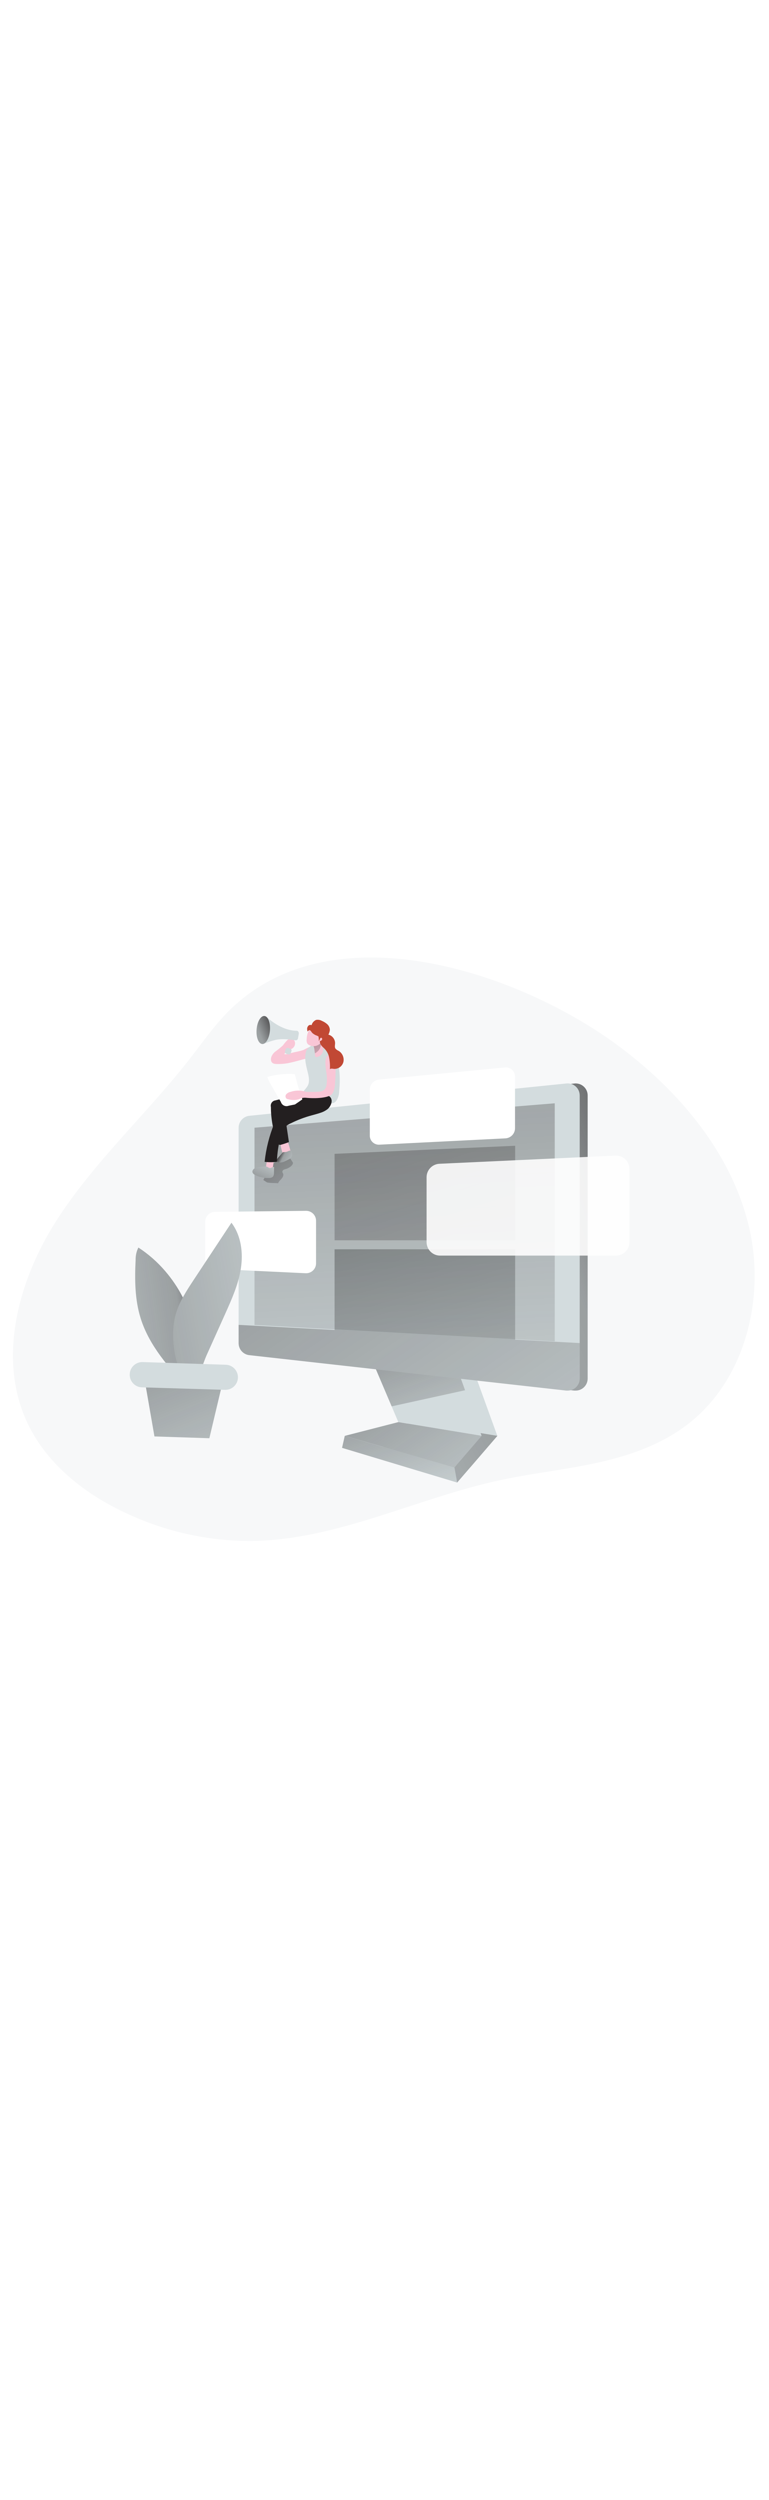 <svg id="_0527_online_campaign" xmlns="http://www.w3.org/2000/svg" xmlns:xlink="http://www.w3.org/1999/xlink" viewBox="0 0 500 500" data-imageid="marketing-campaign-1-54" imageName="Marketing Campaign 1" class="illustrations_image" style="width: 154px;"><defs><style>.cls-1_marketing-campaign-1-54{opacity:.89;}.cls-1_marketing-campaign-1-54,.cls-2_marketing-campaign-1-54,.cls-3_marketing-campaign-1-54,.cls-4_marketing-campaign-1-54,.cls-5_marketing-campaign-1-54,.cls-6_marketing-campaign-1-54,.cls-7_marketing-campaign-1-54,.cls-8_marketing-campaign-1-54,.cls-9_marketing-campaign-1-54,.cls-10_marketing-campaign-1-54,.cls-11_marketing-campaign-1-54,.cls-12_marketing-campaign-1-54,.cls-13_marketing-campaign-1-54,.cls-14_marketing-campaign-1-54,.cls-15_marketing-campaign-1-54,.cls-16_marketing-campaign-1-54,.cls-17_marketing-campaign-1-54,.cls-18_marketing-campaign-1-54,.cls-19_marketing-campaign-1-54,.cls-20_marketing-campaign-1-54,.cls-21_marketing-campaign-1-54,.cls-22_marketing-campaign-1-54,.cls-23_marketing-campaign-1-54,.cls-24_marketing-campaign-1-54,.cls-25_marketing-campaign-1-54,.cls-26_marketing-campaign-1-54{stroke-width:0px;}.cls-1_marketing-campaign-1-54,.cls-3_marketing-campaign-1-54{isolation:isolate;}.cls-1_marketing-campaign-1-54,.cls-25_marketing-campaign-1-54{fill:#fff;}.cls-2_marketing-campaign-1-54{fill:url(#linear-gradient);}.cls-3_marketing-campaign-1-54{opacity:.18;}.cls-3_marketing-campaign-1-54,.cls-26_marketing-campaign-1-54{fill:#68e1fd;}.cls-4_marketing-campaign-1-54{fill:url(#linear-gradient-11-marketing-campaign-1-54);}.cls-5_marketing-campaign-1-54{fill:url(#linear-gradient-12-marketing-campaign-1-54);}.cls-6_marketing-campaign-1-54{fill:url(#linear-gradient-13-marketing-campaign-1-54);}.cls-7_marketing-campaign-1-54{fill:url(#linear-gradient-10-marketing-campaign-1-54);}.cls-8_marketing-campaign-1-54{fill:url(#linear-gradient-17-marketing-campaign-1-54);}.cls-9_marketing-campaign-1-54{fill:url(#linear-gradient-16-marketing-campaign-1-54);}.cls-10_marketing-campaign-1-54{fill:url(#linear-gradient-19-marketing-campaign-1-54);}.cls-11_marketing-campaign-1-54{fill:url(#linear-gradient-15-marketing-campaign-1-54);}.cls-12_marketing-campaign-1-54{fill:url(#linear-gradient-18-marketing-campaign-1-54);}.cls-13_marketing-campaign-1-54{fill:url(#linear-gradient-14-marketing-campaign-1-54);}.cls-14_marketing-campaign-1-54{fill:url(#linear-gradient-4-marketing-campaign-1-54);}.cls-15_marketing-campaign-1-54{fill:url(#linear-gradient-2-marketing-campaign-1-54);}.cls-16_marketing-campaign-1-54{fill:url(#linear-gradient-3-marketing-campaign-1-54);}.cls-17_marketing-campaign-1-54{fill:url(#linear-gradient-8-marketing-campaign-1-54);}.cls-18_marketing-campaign-1-54{fill:url(#linear-gradient-9-marketing-campaign-1-54);}.cls-19_marketing-campaign-1-54{fill:url(#linear-gradient-7-marketing-campaign-1-54);}.cls-20_marketing-campaign-1-54{fill:url(#linear-gradient-5-marketing-campaign-1-54);}.cls-21_marketing-campaign-1-54{fill:url(#linear-gradient-6-marketing-campaign-1-54);}.cls-22_marketing-campaign-1-54{fill:#f9c6d6;}.cls-23_marketing-campaign-1-54{fill:#231f20;}.cls-24_marketing-campaign-1-54{fill:#c14834;}</style><linearGradient id="linear-gradient-marketing-campaign-1-54" x1="-20.24" y1="-16.91" x2="-277.61" y2="119.73" gradientTransform="translate(380.44 324.13)" gradientUnits="userSpaceOnUse"><stop offset="0" stop-color="#231f20"/><stop offset=".08" stop-color="#231f20" stop-opacity=".69"/><stop offset=".21" stop-color="#231f20" stop-opacity=".32"/><stop offset="1" stop-color="#231f20" stop-opacity="0"/></linearGradient><linearGradient id="linear-gradient-2-marketing-campaign-1-54" x1="-9.52" y1="3.28" x2="-266.89" y2="139.92" xlink:href="#linear-gradient-marketing-campaign-1-54"/><linearGradient id="linear-gradient-3-marketing-campaign-1-54" x1="-8.41" y1="5.36" x2="-265.79" y2="141.99" xlink:href="#linear-gradient-marketing-campaign-1-54"/><linearGradient id="linear-gradient-4-marketing-campaign-1-54" x1="-121.46" y1="-28.53" x2="-84.39" y2="71.75" xlink:href="#linear-gradient-marketing-campaign-1-54"/><linearGradient id="linear-gradient-5-marketing-campaign-1-54" x1="-151.06" y1="-11.34" x2="-52.91" y2="133.41" xlink:href="#linear-gradient-marketing-campaign-1-54"/><linearGradient id="linear-gradient-6-marketing-campaign-1-54" x1="-140.05" y1="7.09" x2="-105.7" y2="106.38" xlink:href="#linear-gradient-marketing-campaign-1-54"/><linearGradient id="linear-gradient-7-marketing-campaign-1-54" x1="92.56" y1="-144.34" x2="-460.32" y2="53.71" gradientTransform="translate(380.44 324.13)" xlink:href="#linear-gradient-marketing-campaign-1-54"/><linearGradient id="linear-gradient-8-marketing-campaign-1-54" x1="-126.92" y1="-295.95" x2="-106.84" y2="120.89" xlink:href="#linear-gradient-marketing-campaign-1-54"/><linearGradient id="linear-gradient-9-marketing-campaign-1-54" x1="-157.32" y1="-277.29" x2="-21.92" y2="146.25" xlink:href="#linear-gradient-marketing-campaign-1-54"/><linearGradient id="linear-gradient-10-marketing-campaign-1-54" x1="-148.76" y1="-203.27" x2="-51.94" y2="133.28" gradientTransform="translate(380.44 324.13)" gradientUnits="userSpaceOnUse"><stop offset="0" stop-color="#000"/><stop offset=".08" stop-color="#000" stop-opacity=".69"/><stop offset=".21" stop-color="#000" stop-opacity=".32"/><stop offset="1" stop-color="#000" stop-opacity="0"/></linearGradient><linearGradient id="linear-gradient-11-marketing-campaign-1-54" x1="-224.83" y1="-175.29" x2="45.08" y2="222.78" gradientTransform="translate(380.44 324.13)" xlink:href="#linear-gradient-marketing-campaign-1-54"/><linearGradient id="linear-gradient-12-marketing-campaign-1-54" x1="-217.03" y1="-142.38" x2="-171.71" y2="-100.48" gradientTransform="translate(380.44 324.13)" gradientUnits="userSpaceOnUse"><stop offset="0" stop-color="#231f20"/><stop offset=".13" stop-color="#231f20" stop-opacity=".69"/><stop offset=".25" stop-color="#231f20" stop-opacity=".32"/><stop offset="1" stop-color="#231f20" stop-opacity="0"/></linearGradient><linearGradient id="linear-gradient-13-marketing-campaign-1-54" x1="-199.99" y1="-137" x2="-184.15" y2="-129.13" xlink:href="#linear-gradient-12-marketing-campaign-1-54"/><linearGradient id="linear-gradient-14-marketing-campaign-1-54" x1="-212.93" y1="-116.11" x2="-203.65" y2="-137" xlink:href="#linear-gradient-12-marketing-campaign-1-54"/><linearGradient id="linear-gradient-15-marketing-campaign-1-54" x1="-178.01" y1="-214.23" x2="-167.97" y2="-192.3" xlink:href="#linear-gradient-12-marketing-campaign-1-54"/><linearGradient id="linear-gradient-16-marketing-campaign-1-54" x1="312.18" y1="-218.91" x2="375.82" y2="-191.8" gradientTransform="translate(-17.83 446.25) rotate(-94.57) scale(1 -1)" xlink:href="#linear-gradient-marketing-campaign-1-54"/><linearGradient id="linear-gradient-17-marketing-campaign-1-54" x1="-389.41" y1="317.5" x2="-322.08" y2="471.69" gradientTransform="translate(495.87 -15.57) rotate(1.72)" xlink:href="#linear-gradient-marketing-campaign-1-54"/><linearGradient id="linear-gradient-18-marketing-campaign-1-54" x1="-1867.81" y1="1480.41" x2="-1979.98" y2="1575.98" gradientTransform="translate(2524.71 52.81) rotate(32.74)" xlink:href="#linear-gradient-12-marketing-campaign-1-54"/><linearGradient id="linear-gradient-19-marketing-campaign-1-54" x1="-380.94" y1="1560.97" x2="-212" y2="1404.86" gradientTransform="translate(1180.99 -798.33) rotate(32.74)" xlink:href="#linear-gradient-12-marketing-campaign-1-54"/></defs><g id="background_marketing-campaign-1-54"><path class="cls-3_marketing-campaign-1-54 targetColor" d="M147.18,96.41c-8.54,8.82-15.62,18.93-23.15,28.63-28.2,36.35-63.04,67.66-87.74,106.51-24.7,38.85-38.1,89.46-18.36,130.98,13.31,28.06,39.87,47.95,68.35,60.31,24.36,10.75,50.7,16.25,77.32,16.13,55.65-.66,107.25-27.83,161.68-39.52,24.13-5.19,48.93-7.34,72.78-13.62,16.92-4.45,33.47-11.06,47.53-21.45,38.88-28.67,52.63-83.45,41.16-130.38-11.48-46.93-44.43-86.27-83.03-115.34-65.47-49.31-189.67-91.35-256.55-22.27Z" style="fill: rgb(211, 220, 222);"/></g><g id="monitor_marketing-campaign-1-54"><polygon class="cls-26_marketing-campaign-1-54 targetColor" points="251.82 320.82 269.24 361.77 323.37 370.71 305.95 322.71 251.82 320.82" style="fill: rgb(211, 220, 222);"/><polygon class="cls-2_marketing-campaign-1-54" points="251.82 320.82 269.24 361.77 323.37 370.71 305.95 322.71 251.82 320.82"/><polygon class="cls-15_marketing-campaign-1-54" points="269.24 361.77 234.4 370.71 305.72 391.2 323.37 370.71 269.24 361.77"/><polygon class="cls-26_marketing-campaign-1-54 targetColor" points="269.24 361.77 234.4 370.71 297.24 401.02 323.37 370.71 269.24 361.77" style="fill: rgb(211, 220, 222);"/><polygon class="cls-16_marketing-campaign-1-54" points="269.24 361.77 234.4 370.71 297.24 401.02 323.37 370.71 269.24 361.77"/><polygon class="cls-26_marketing-campaign-1-54 targetColor" points="241.58 320.82 259 361.77 313.14 370.71 295.72 322.71 241.58 320.82" style="fill: rgb(211, 220, 222);"/><polygon class="cls-14_marketing-campaign-1-54" points="254.65 351.55 302.39 341.08 295.72 322.71 241.58 320.82 254.65 351.55"/><polygon class="cls-26_marketing-campaign-1-54 targetColor" points="259 361.77 224.17 370.71 295.48 391.2 313.14 370.71 259 361.77" style="fill: rgb(211, 220, 222);"/><polygon class="cls-20_marketing-campaign-1-54" points="259 361.77 224.17 370.71 295.48 391.2 313.14 370.71 259 361.77"/><polygon class="cls-26_marketing-campaign-1-54 targetColor" points="295.48 391.2 297.24 401.02 222.4 378.49 224.17 370.71 295.48 391.2" style="fill: rgb(211, 220, 222);"/><polygon class="cls-21_marketing-campaign-1-54" points="295.48 391.2 297.24 401.02 222.4 378.49 224.17 370.71 295.48 391.2"/><path class="cls-26_marketing-campaign-1-54 targetColor" d="M382.09,149.63v183.88c0,4.31-3.49,7.8-7.8,7.8,0,0-.02,0-.03,0h-.84l-206.11-23.01c-3.97-.42-6.99-3.76-6.99-7.76v-139.91c0-3.99,3.02-7.34,6.99-7.76l206.11-20.97c4.28-.47,8.14,2.61,8.63,6.89.03.28.04.56.04.84Z" style="fill: rgb(211, 220, 222);"/><path class="cls-19_marketing-campaign-1-54" d="M382.09,149.63v183.88c0,4.31-3.49,7.8-7.8,7.8,0,0-.02,0-.03,0h-.84l-206.11-23.01c-3.97-.42-6.99-3.76-6.99-7.76v-139.91c0-3.99,3.02-7.34,6.99-7.76l206.11-20.97c4.28-.47,8.14,2.61,8.63,6.89.03.28.04.56.04.84Z"/><path class="cls-26_marketing-campaign-1-54 targetColor" d="M376.92,149.63v183.88c0,4.31-3.49,7.8-7.8,7.8,0,0-.02,0-.03,0h-.84l-206.11-23.01c-3.97-.42-6.99-3.76-6.99-7.76v-139.91c0-3.99,3.02-7.34,6.99-7.76l206.19-21c4.29-.43,8.11,2.7,8.54,6.98,0,0,0,0,0,0,.03.26.04.51.04.77Z" style="fill: rgb(211, 220, 222);"/><polygon class="cls-17_marketing-campaign-1-54" points="165.48 298.69 165.48 170.6 360.69 154.75 360.69 309.34 165.48 298.69"/><polygon class="cls-18_marketing-campaign-1-54" points="334.95 243.71 217.54 243.71 217.54 187.56 334.95 182.33 334.95 243.71"/><polygon class="cls-7_marketing-campaign-1-54" points="334.95 308.24 217.54 302 217.54 249.55 334.95 249.55 334.95 308.24"/><path class="cls-4_marketing-campaign-1-54" d="M376.92,310.46v23.05c0,4.31-3.49,7.8-7.8,7.8,0,0-.02,0-.03,0h-.84l-206.11-23.01c-3.97-.42-6.99-3.76-6.99-7.76v-11.9l221.77,11.81Z"/></g><g id="screen_marketing-campaign-1-54"><path class="cls-25_marketing-campaign-1-54" d="M198.76,265.1l-59.21-2.8c-3.43-.16-6.13-3-6.12-6.43v-24.21c0-3.52,2.83-6.38,6.35-6.42l59.21-.66c3.55-.04,6.46,2.81,6.5,6.36h0v27.78c-.02,3.54-2.91,6.4-6.46,6.38,0,0-.02,0-.03,0h-.24Z"/><path class="cls-1_marketing-campaign-1-54" d="M400.49,253.65h-114.38c-4.83,0-8.74-3.92-8.75-8.75v-42.14c0-4.69,3.7-8.54,8.39-8.74l114.36-5.3c4.81-.24,8.91,3.47,9.14,8.28,0,0,0,.01,0,.02v47.87c0,4.83-3.92,8.75-8.75,8.75h0Z"/><path class="cls-25_marketing-campaign-1-54" d="M328.53,177.52l-81.83,4.1c-3.24.21-6.04-2.25-6.25-5.49,0-.14,0-.27,0-.41v-29.88c.05-3.37,2.62-6.17,5.98-6.5l81.87-7.86c3.25-.36,6.17,1.99,6.52,5.24.02.21.03.42.04.64v33.65c-.04,3.51-2.83,6.37-6.33,6.51Z"/></g><g id="character_marketing-campaign-1-54"><path class="cls-5_marketing-campaign-1-54" d="M190.49,193.43c0,1.79-2.88,3.48-4.29,3.9-.59.13-1.17.31-1.72.55-.55.28-.9.85-.89,1.47.07.52.49.94.6,1.4.07.47.02.95-.15,1.4-.55,1.72-2.68,2.8-3.2,4.54-2.96-.31-4.29,0-7.23-.55l-2.39-1.58,3.69-6.91c.48-.97,1.06-1.89,1.75-2.73.79-.85,1.71-1.58,2.71-2.17,2.56-1.66,5.23-3.15,8-4.46-.42.17,3.13,4.67,3.13,5.13Z"/><path class="cls-22_marketing-campaign-1-54" d="M197.44,120.08l-.29.11c-1.61.5-3.26.91-4.92,1.22l-3.79.89c-1.13.45-2.34.65-3.55.59.48-1.14,1.32-2.08,2.4-2.67.81-.39,1.75-.52,2.54-.94,1.64-.92,2.41-2.88,1.82-4.67-.18-.52-.5-.97-.92-1.31-1.31-.74-2.96-.52-4.03.55-1.01,1.06-1.94,2.18-2.8,3.37-1.66,1.49-3.4,2.89-5.21,4.19-1.68,1.5-3.01,3.77-2.36,5.93s3.4,1.9,5.31,1.9c2.4-.03,4.79-.33,7.13-.88,2.31-.5,4.59-1.15,6.88-1.75,1.1-.35,2.22-.62,3.36-.81.75.03,1.5-.07,2.22-.28.64-.33,1.19-.81,1.61-1.4.78-.89,1.27-2.01,1.4-3.19.08-1.65-1.03-3.26-2.8-2.8-1.37.56-2.71,1.21-4,1.94Z"/><path class="cls-22_marketing-campaign-1-54" d="M188.77,185.31c.46.94.46,2.04,0,2.98-.28.35-.65.62-1.08.77-1.01.49-2.2.36-3.09-.32-.45-.51-.77-1.12-.92-1.78-.77-2.41-1.33-4.88-1.66-7.38-.06-.22-.06-.46,0-.69.13-.24.33-.44.59-.55,1.3-.71,3.36-1.27,4.1.29.84,2.17,1.53,4.4,2.07,6.67Z"/><path class="cls-26_marketing-campaign-1-54 targetColor" d="M184.82,186.46c-.28-.04-.56-.01-.82.08-.18.1-.34.24-.46.41l-2.8,3.24c-.55.63-1.13,1.5-.74,2.22.28.42.73.69,1.23.74,1.37.14,2.75-.12,3.97-.75.88-.39,1.75-.81,2.59-1.27.63-.28,1.19-.72,1.61-1.27.64-1.01.84-3.43-.31-4.19-.59-.38-1.1-.11-1.65.15-.81.42-1.7.64-2.61.64Z" style="fill: rgb(211, 220, 222);"/><path class="cls-22_marketing-campaign-1-54" d="M173.02,196.36c-.04.18-.04.37,0,.55.09.18.24.32.42.42.54.38,1.17.59,1.83.62.66.03,1.3-.26,1.72-.78.31-.48.49-1.04.53-1.61.24-1.24.36-2.5.36-3.76,0-.18-.05-.35-.17-.49-.09-.07-.21-.11-.32-.13-1.03-.22-3.06-.77-3.58.5-.52,1.51-.78,3.09-.8,4.68Z"/><path class="cls-26_marketing-campaign-1-54 targetColor" d="M168.68,196.23c-.88.04-1.74.21-2.57.49-.84.31-1.52.94-1.89,1.76-.14.41-.14.85,0,1.26.28.62.78,1.12,1.4,1.4,2.93,1.58,6.24,2.3,9.56,2.08.85.03,1.68-.28,2.31-.85.46-.7.68-1.53.62-2.36l.11-3.93c-.75.04-1.47.25-2.12.62-1.22.42-1.69-.59-2.71-.82-1.58-.11-3.16.01-4.7.36Z" style="fill: rgb(211, 220, 222);"/><path class="cls-6_marketing-campaign-1-54" d="M184.82,186.46c-.28-.04-.56-.01-.82.08-.18.1-.34.24-.46.41l-2.8,3.24c-.55.63-1.13,1.5-.74,2.22.28.42.73.69,1.23.74,1.37.14,2.75-.12,3.97-.75.88-.39,1.75-.81,2.59-1.27.63-.28,1.19-.72,1.61-1.27.64-1.01.84-3.43-.31-4.19-.59-.38-1.1-.11-1.65.15-.81.42-1.7.64-2.61.64Z"/><path class="cls-13_marketing-campaign-1-54" d="M168.68,196.23c-.88.04-1.74.21-2.57.49-.84.31-1.52.94-1.89,1.76-.14.41-.14.85,0,1.26.28.62.78,1.12,1.4,1.4,2.93,1.58,6.24,2.3,9.56,2.08.85.03,1.68-.28,2.31-.85.46-.7.68-1.53.62-2.36l.11-3.93c-.75.04-1.47.25-2.12.62-1.22.42-1.69-.59-2.71-.82-1.58-.11-3.16.01-4.7.36Z"/><path class="cls-23_marketing-campaign-1-54" d="M179.18,152.84c-1.92.2-3.32,1.91-3.12,3.83,0,0,0,0,0,0,0,.15,0,.29.08.45.02,7.94,1.49,15.8,4.36,23.21.13.56.48,1.03.98,1.31.42.15.89.15,1.31,0,1.72-.48,3.41-1.05,5.07-1.71l-2.25-15.08c-.1-.42-.08-.86.07-1.27.17-.28.4-.52.67-.7,2.56-1.89,5.26-3.57,8.08-5.03,2.25-1.16,4.82-2.49,5.44-4.96.24-.83.08-1.73-.43-2.43-.36-.35-.78-.63-1.24-.82-1.53-.95-3.29-1.48-5.09-1.54-1.4.15-1.9.95-3.05,1.55-3.2,1.57-7.44,2.21-10.89,3.19Z"/><path class="cls-25_marketing-campaign-1-54" d="M191.84,136.33c-.03-.15-.1-.29-.2-.41-.14-.1-.31-.14-.48-.13-5.85-.36-11.72.26-17.36,1.85.49,1.53,1.16,2.99,2.01,4.35,2.26,3.97,4.53,7.95,6.84,11.91.59,2,2.69,3.14,4.69,2.55,0,0,0,0,0,0l.32-.11,8.71-1.76c1.4-.28-1.4-7.48-1.9-8.81-1.09-3.08-1.82-6.28-2.64-9.44Z"/><path class="cls-26_marketing-campaign-1-54 targetColor" d="M203.49,152.54c-1.39-.54-2.75-1.18-4.05-1.92-4.95-2.8-.89-4.19.75-7.48,1.17-2.38.7-5.21.08-7.79-1.08-4.52-2.52-9.2-1.4-13.71.13-.73.42-1.43.84-2.04.3-.38.65-.72,1.03-1.02,1.04-.92,2.25-1.63,3.55-2.1,2.57-.69,5.3-.34,7.62.96,9.58,4.88,9.52,20.45,8.61,29.61-.03,2.14-.66,4.22-1.82,6.01-1.89,2.49-3.65,1.59-6.04,1.17-3.23-.55-6.11-.5-9.18-1.71Z" style="fill: rgb(211, 220, 222);"/><path class="cls-22_marketing-campaign-1-54" d="M209.07,122.96c-.82,1.02-2.02,1.65-3.33,1.75-.21.03-.41-.02-.59-.14-.19-.18-.29-.44-.29-.7,0-.52-.13-1.19-.18-1.85s-.17-1.48-.24-2.06c-.14-1.53-.71-2.98-1.65-4.19-.19-.26-.41-.5-.66-.71-1.59-1.4,4.91-.87,5.76-2.8.99,1.27.91,3.08,1.4,4.64.29.76.53,1.54.73,2.33.23,1.32-.12,2.67-.95,3.72Z"/><path class="cls-11_marketing-campaign-1-54" d="M204.77,122.32l-.08-.29c-.08-.74-.17-1.48-.24-2.06-.14-1.53-.71-2.98-1.65-4.19v-.15s5.14-3.38,5.7.57-3.73,6.12-3.73,6.12Z"/><path class="cls-22_marketing-campaign-1-54" d="M199.36,113.47c-.09.82.06,1.65.43,2.39.21.31.47.57.77.8,2.22,1.45,5.11,1.3,7.17-.36,2-1.72,3.16-4.21,3.19-6.85.16-1.36-.22-2.72-1.06-3.8-1.02-.99-2.48-1.4-3.87-1.08-1.87.43-3.58,1.4-4.91,2.8-1.3,1.45-1.62,4.25-1.72,6.11Z"/><path class="cls-23_marketing-campaign-1-54" d="M180.79,163.36c-1.06,1.37-1.9,2.9-2.47,4.53-3.24,7.95-5.35,16.32-6.26,24.86,2.65.34,5.32.34,7.97,0,.22-6.04,1.16-12.04,2.8-17.87.27-1.24.74-2.43,1.4-3.52,1.32-1.63,3.03-2.89,4.98-3.68,4.28-2.13,8.75-3.83,13.36-5.07,1.94-.55,3.9-1.03,5.82-1.69,1.64-.5,3.17-1.29,4.53-2.33,2.39-2,4.19-6.37,1.03-8.53-1.52-.84-3.23-1.29-4.96-1.31l-5.34-.5c-1.01-.22-2.06.08-2.8.8-3.97,3.06-8.04,5.79-12.2,8.57-2.63,1.73-5.77,3.33-7.84,5.76Z"/><path class="cls-22_marketing-campaign-1-54" d="M217.91,126.99c-.02.29.02.59.11.87.26,4.27.23,8.55-.11,12.82-.1,2.63-.45,7.66-3.2,9-5.17,2.53-15.11,1.55-15.11,1.55-1.15-.18-2.33-.14-3.47.14-.63.2-1.19.53-1.8.77-2.25.64-4.64.64-6.89,0-.4-.05-.79-.18-1.13-.39-.83-.76-.91-2.04-.18-2.89.75-.8,1.72-1.33,2.8-1.54,2.89-.97,5.99-1.09,8.95-.35.39.11.77.24,1.16.32.46.07.93.1,1.4.08h3.51c4.04,0,7.84,0,8.39-4.75.22-1.78.27-3.57.14-5.35-.24-3.23-1.08-6.42-.89-9.65,0-1.02.25-2.03.73-2.94.48-.91,1.4-1.5,2.42-1.55,1.07.08,2.03.72,2.5,1.69.35.68.59,1.41.7,2.17Z"/><path class="cls-24_marketing-campaign-1-54" d="M207.06,111.32c.19.98.27,1.98.22,2.98.69-.62.64-2.14,1.55-2.1.55,0,.8.78.55,1.27-.32.48-.83.81-1.4.89-.15,2.1,1.51,3.52,2.88,4.8,1.51,1.48,2.57,3.35,3.05,5.41.55,2.63.74,5.33.59,8.01.74-.59,1.79-.28,2.73-.18,2.88.13,5.44-1.82,6.08-4.63.54-2.79-.72-5.62-3.16-7.09-.8-.32-1.5-.83-2.06-1.48-.62-.98-.25-2.28-.21-3.45-.01-2.64-1.81-4.94-4.36-5.59.5-.92.82-1.92.95-2.96,0-1.42-.59-2.77-1.62-3.73-1.03-.94-2.21-1.68-3.5-2.21-1.15-.67-2.51-.9-3.82-.66-1.46.62-2.54,1.88-2.94,3.41-.74-.34-1.61-.16-2.15.43-.53.6-.8,1.39-.74,2.19.02.52.13,1.04.32,1.52.49-.59,1.08-1.16,1.66-.74s.95,1.29,1.48,1.76c.59.49,1.23.92,1.92,1.27.68.22,1.34.52,1.97.87Z"/><path class="cls-26_marketing-campaign-1-54 targetColor" d="M194.25,109.78l-.49,2.71c-.07.74-.66,1.33-1.4,1.4-2.64-.46-9.11-1.4-13.73-.17-2.52.64-4.98,1.48-7.37,2.52-.95.42-1.89-.64-1.73-1.93l1.68-14.5c.15-1.27,1.26-1.9,2.07-1.16,3.33,3.01,11.04,9.02,19.67,8.99.85,0,1.5,1.03,1.3,2.14Z" style="fill: rgb(211, 220, 222);"/><ellipse class="cls-26_marketing-campaign-1-54 targetColor" cx="171.18" cy="107.14" rx="9.11" ry="4.35" transform="translate(50.88 269.35) rotate(-85.48)" style="fill: rgb(211, 220, 222);"/><ellipse class="cls-9_marketing-campaign-1-54" cx="171.18" cy="107.14" rx="9.11" ry="4.35" transform="translate(50.88 269.35) rotate(-85.48)"/><rect class="cls-26_marketing-campaign-1-54 targetColor" x="185.43" y="118.93" width="3.94" height="3.94" rx="1.22" ry="1.22" transform="translate(13.53 260.57) rotate(-71.6)" style="fill: rgb(211, 220, 222);"/></g><g id="plant_marketing-campaign-1-54"><polygon class="cls-26_marketing-campaign-1-54 targetColor" points="144.55 336.77 94.18 335.15 100.43 371.08 136.12 372.24 144.55 336.77" style="fill: rgb(211, 220, 222);"/><polygon class="cls-8_marketing-campaign-1-54" points="144.55 336.77 94.18 335.15 100.43 371.08 136.12 372.24 144.55 336.77"/><path class="cls-26_marketing-campaign-1-54 targetColor" d="M89.97,248.43c-1.25,2.52-1.86,5.31-1.79,8.12-.63,12.74-.53,25.72,3.29,37.87,5.59,17.87,18.62,32.28,31.29,46.13-.95-1.52,1.86-9.6,2.24-11.53.74-3.77,1.58-7.54,2.36-11.3,1.26-5.96,0-12.22-1.48-18.08-3.23-13.28-9.57-25.6-18.5-35.96-5.05-5.89-10.91-11.03-17.41-15.27Z" style="fill: rgb(211, 220, 222);"/><path class="cls-12_marketing-campaign-1-54" d="M89.97,248.43c-1.25,2.52-1.86,5.31-1.79,8.12-.63,12.74-.53,25.72,3.29,37.87,5.59,17.87,18.62,32.28,31.29,46.13-.95-1.52,1.86-9.6,2.24-11.53.74-3.77,1.58-7.54,2.36-11.3,1.26-5.96,0-12.22-1.48-18.08-3.23-13.28-9.57-25.6-18.5-35.96-5.05-5.89-10.91-11.03-17.41-15.27Z"/><path class="cls-26_marketing-campaign-1-54 targetColor" d="M146.39,291.52c4.28-9.51,8.6-19.14,10.21-29.44,1.61-10.3.18-21.49-6.12-29.79-8.14,12.33-16.28,24.66-24.44,36.98-4.7,7.12-9.48,14.39-11.79,22.61-4.04,14.41-.45,36.59,9.16,48.27,5.48-4.68,8.04-15.38,11-21.99l11.98-26.63Z" style="fill: rgb(211, 220, 222);"/><path class="cls-10_marketing-campaign-1-54" d="M146.39,291.52c4.28-9.51,8.6-19.14,10.21-29.44,1.61-10.3.18-21.49-6.12-29.79-8.14,12.33-16.28,24.66-24.44,36.98-4.7,7.12-9.48,14.39-11.79,22.61-4.04,14.41-.45,36.59,9.16,48.27,5.48-4.68,8.04-15.38,11-21.99l11.98-26.63Z"/><path class="cls-26_marketing-campaign-1-54 targetColor" d="M92.78,322.78l54.02,1.75c4.5.14,8.03,3.89,7.91,8.39h0c-.15,4.49-3.9,8.02-8.39,7.9l-54.07-1.62c-4.49-.15-8.02-3.89-7.91-8.39h0c.09-4.52,3.83-8.12,8.35-8.03.03,0,.06,0,.09,0Z" style="fill: rgb(211, 220, 222);"/></g></svg>